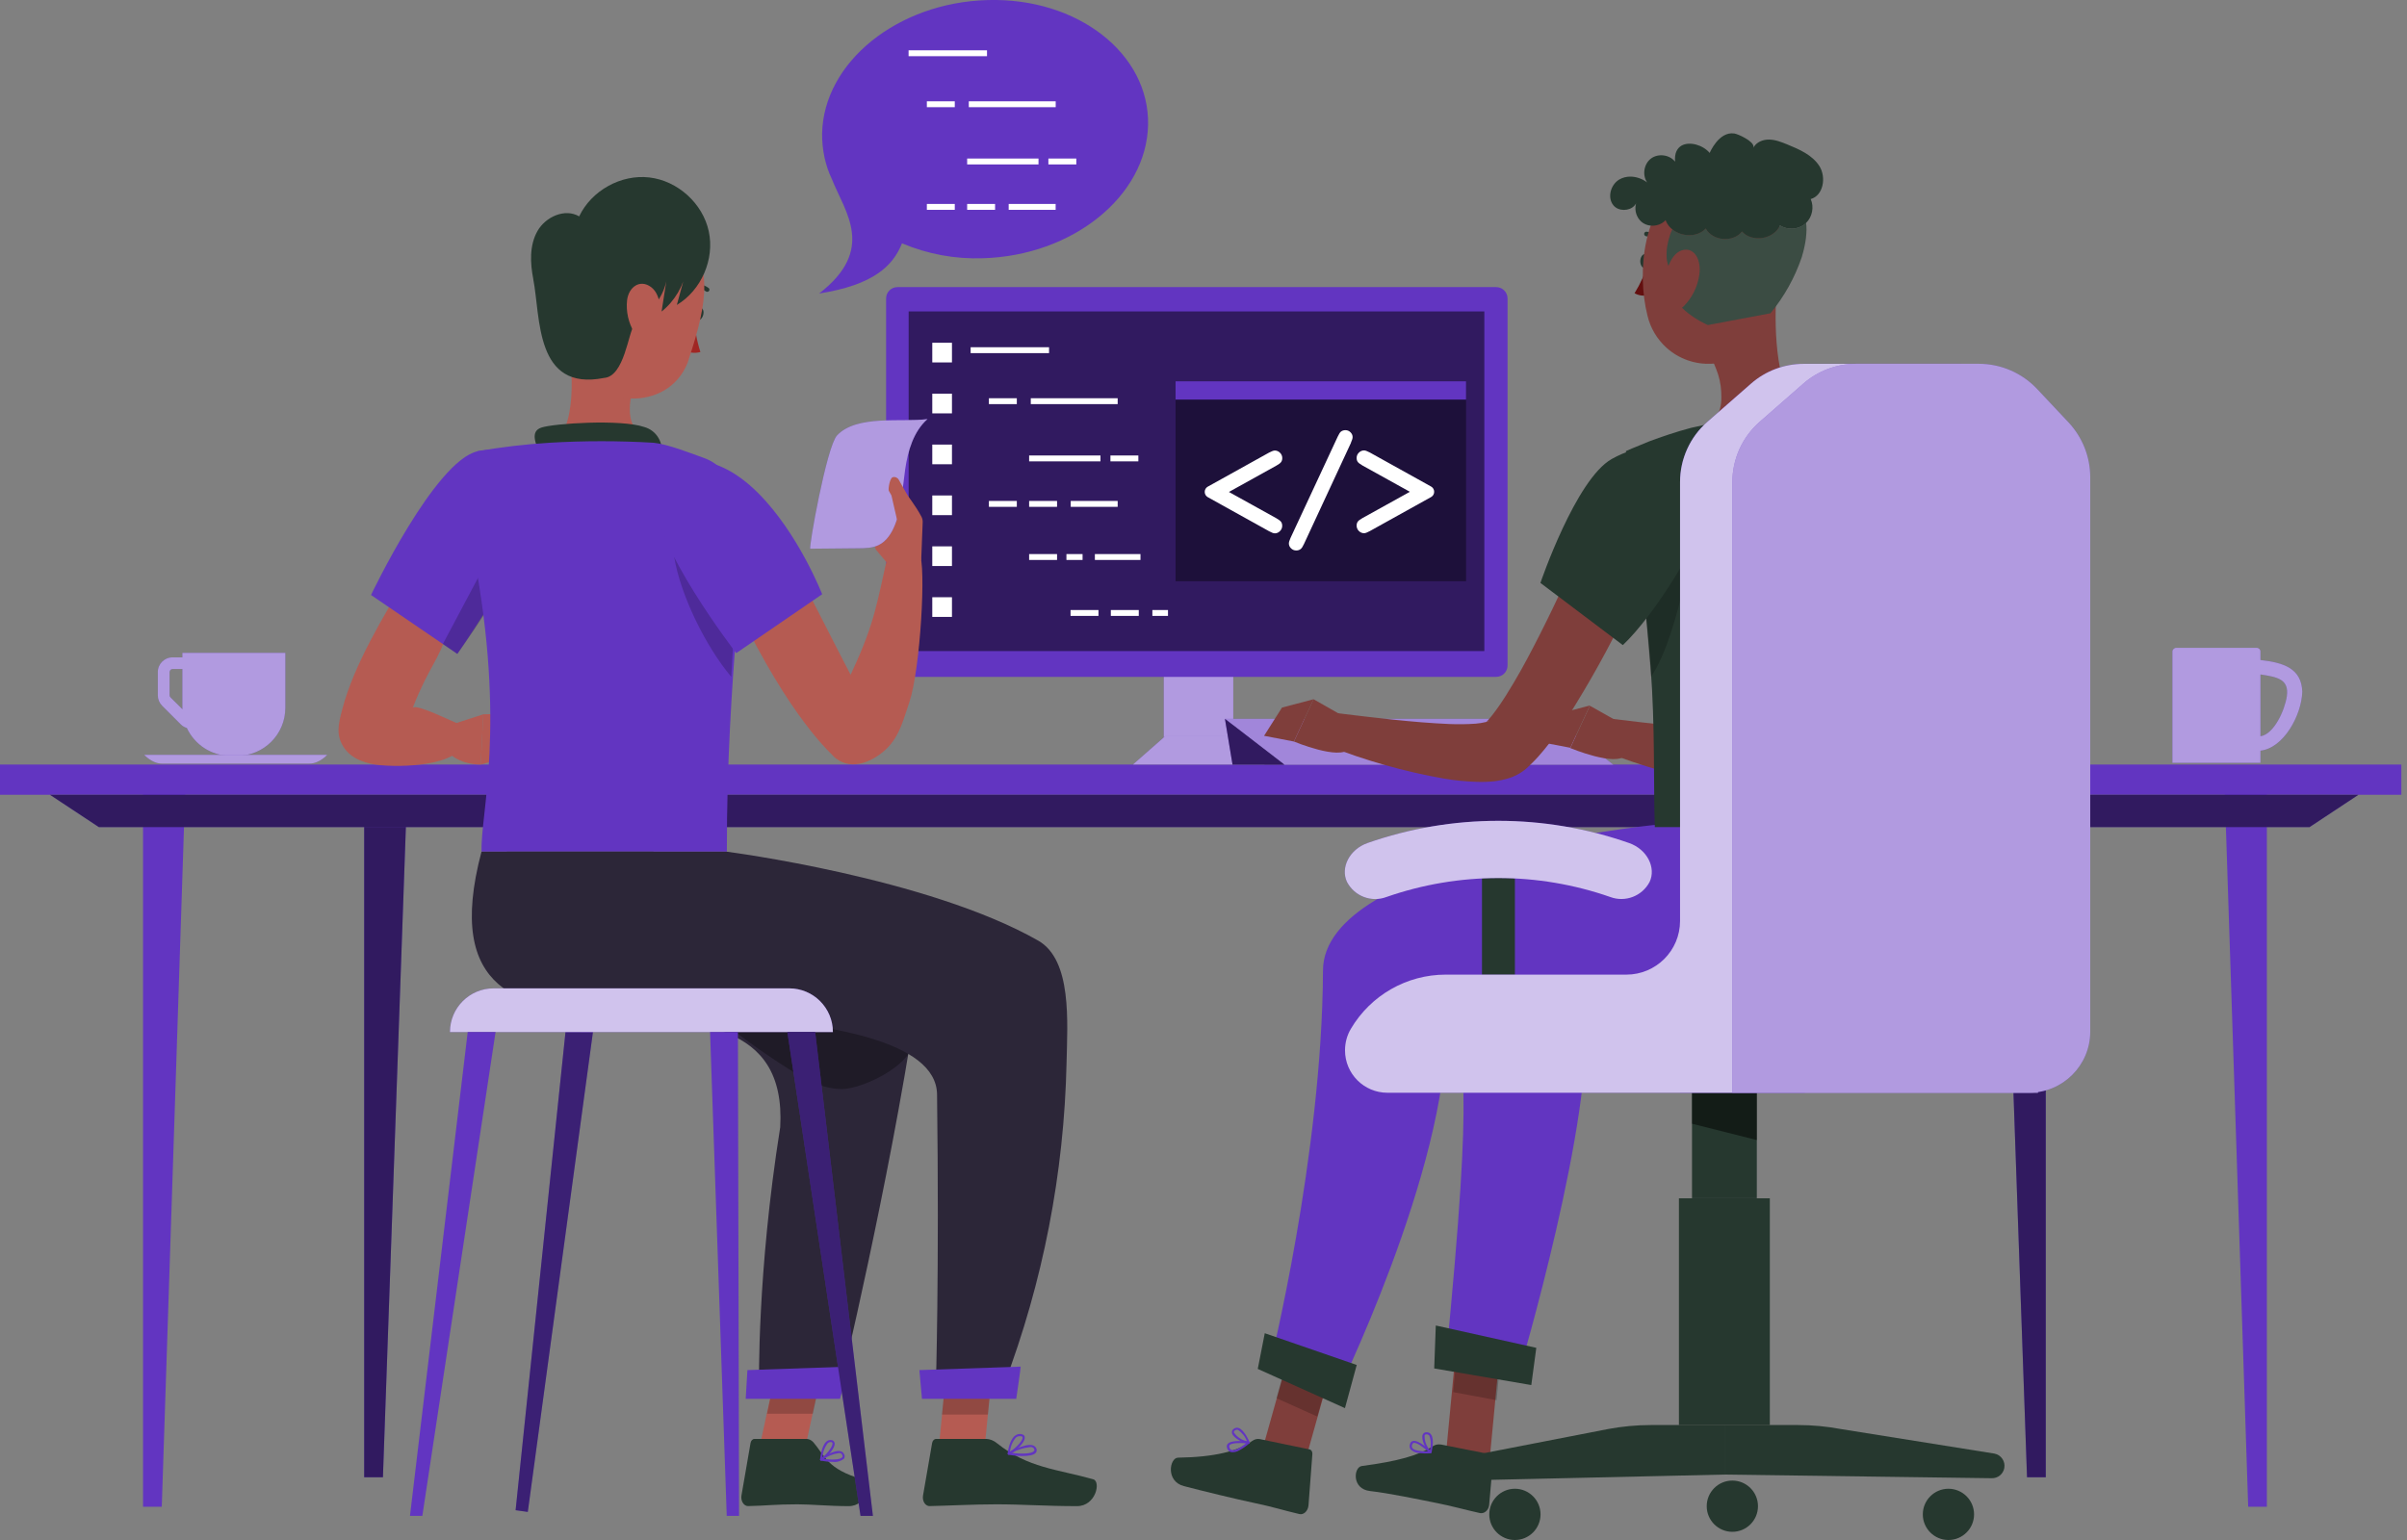 <?xml version="1.0" encoding="UTF-8"?> <svg xmlns="http://www.w3.org/2000/svg" width="300" height="192" viewBox="0 0 300 192" fill="none"><rect x="0" y="0" width="300" height="192" fill="#808080" stroke="none"/><g clip-path="url(#clip0_245_17542)"><path d="M299.297 95.321H0V99.088H299.297V95.321Z" fill="#6235C1"></path><path d="M17.828 98.023V187.852H20.163L23.1 98.023H17.828Z" fill="#6235C1"></path><path d="M45.392 100.96V184.18H47.727L50.663 100.96H45.392Z" fill="#6235C1"></path><path opacity="0.5" d="M45.392 100.96V184.18H47.727L50.663 100.96H45.392Z" fill="black"></path><path d="M282.533 98.023V187.852H280.206L277.261 98.023H282.533Z" fill="#6235C1"></path><path d="M254.977 100.96V184.18H252.642L249.705 100.96H254.977Z" fill="#6235C1"></path><path opacity="0.5" d="M254.977 100.96V184.18H252.642L249.705 100.96H254.977Z" fill="black"></path><path d="M287.856 103.118H12.32L6.226 99.087H293.95L287.856 103.118Z" fill="#6235C1"></path><path opacity="0.5" d="M287.856 103.118H12.32L6.226 99.087H293.95L287.856 103.118Z" fill="black"></path><path d="M19.671 83.778V86.686C19.671 87.178 19.862 87.633 20.207 87.986L22.535 90.313C22.748 90.526 23.005 90.673 23.291 90.761C24.238 92.802 26.309 94.227 28.71 94.227H29.584C32.888 94.227 35.561 91.547 35.561 88.25V81.399H22.733V81.957H21.507C20.494 81.957 19.671 82.78 19.671 83.793V83.778ZM21.14 83.778C21.14 83.58 21.301 83.411 21.507 83.411H22.733V88.235C22.733 88.301 22.741 88.368 22.741 88.434L21.243 86.943C21.177 86.877 21.133 86.781 21.133 86.686V83.778H21.14Z" fill="#6235C1"></path><path opacity="0.5" d="M19.671 83.778V86.686C19.671 87.178 19.862 87.633 20.207 87.986L22.535 90.313C22.748 90.526 23.005 90.673 23.291 90.761C24.238 92.802 26.309 94.227 28.71 94.227H29.584C32.888 94.227 35.561 91.547 35.561 88.25V81.399H22.733V81.957H21.507C20.494 81.957 19.671 82.78 19.671 83.793V83.778ZM21.14 83.778C21.14 83.58 21.301 83.411 21.507 83.411H22.733V88.235C22.733 88.301 22.741 88.368 22.741 88.434L21.243 86.943C21.177 86.877 21.133 86.781 21.133 86.686V83.778H21.14Z" fill="white"></path><path d="M38.607 95.196H20.148C18.951 95.196 17.975 94.109 17.975 94.109H40.781C40.781 94.109 39.804 95.196 38.607 95.196Z" fill="#6235C1"></path><path opacity="0.5" d="M38.607 95.196H20.148C18.951 95.196 17.975 94.109 17.975 94.109H40.781C40.781 94.109 39.804 95.196 38.607 95.196Z" fill="white"></path><path d="M286.947 86.245C286.851 83.33 284.634 82.618 281.733 82.288V81.223C281.733 80.966 281.52 80.768 281.263 80.768C281.263 80.768 281.263 80.768 281.256 80.768H271.256C270.999 80.76 270.778 80.959 270.764 81.223V95.108H281.733V93.588C284.634 93.265 286.858 89.16 286.947 86.245ZM281.733 91.796V84.087C283.863 84.402 285.331 84.689 285.023 86.818C284.773 88.522 283.437 91.547 281.733 91.796Z" fill="#6235C1"></path><g opacity="0.5"><path d="M286.947 86.245C286.851 83.33 284.634 82.618 281.733 82.288V81.223C281.733 80.966 281.52 80.768 281.263 80.768C281.263 80.768 281.263 80.768 281.256 80.768H271.256C270.999 80.76 270.778 80.959 270.764 81.223V95.108H281.733V93.588C284.634 93.265 286.858 89.16 286.947 86.245ZM281.733 91.796V84.087C283.863 84.402 285.331 84.689 285.023 86.818C284.773 88.522 283.437 91.547 281.733 91.796Z" fill="white"></path></g><path d="M153.709 77.413H145.052V94.998H153.709V77.413Z" fill="#6235C1"></path><path opacity="0.5" d="M153.709 77.413H145.052V94.998H153.709V77.413Z" fill="white"></path><path d="M157.615 95.314H141.212L145.214 91.796H153.613L157.615 95.314Z" fill="#6235C1"></path><path opacity="0.5" d="M157.615 95.314H141.212L145.214 91.796H153.613L157.615 95.314Z" fill="white"></path><path d="M193.674 89.623H152.673L160.082 95.335H201.075L193.674 89.623Z" fill="#6235C1"></path><path opacity="0.4" d="M193.674 89.623H152.673L160.082 95.335H201.075L193.674 89.623Z" fill="white"></path><path d="M153.62 95.335L152.673 89.623L160.082 95.335H153.62Z" fill="#6235C1"></path><path opacity="0.5" d="M153.62 95.335L152.673 89.623L160.082 95.335H153.62Z" fill="black"></path><path d="M186.479 35.795H111.856C111.074 35.795 110.439 36.429 110.439 37.212V82.971C110.439 83.753 111.074 84.388 111.856 84.388H186.479C187.261 84.388 187.896 83.753 187.896 82.971V37.212C187.896 36.429 187.261 35.795 186.479 35.795Z" fill="#6235C1"></path><path opacity="0.5" d="M185.003 38.828H113.252V81.172H185.003V38.828Z" fill="black"></path><path opacity="0.4" d="M182.726 47.536H146.52V72.464H182.726V47.536Z" fill="black"></path><path d="M182.726 47.536H146.52V49.819H182.726V47.536Z" fill="#6235C1"></path><path d="M153.151 61.325L159.069 64.607C159.363 64.776 159.561 64.923 159.664 65.055C159.759 65.187 159.81 65.349 159.81 65.554C159.81 65.811 159.715 66.031 159.531 66.215C159.348 66.399 159.135 66.494 158.893 66.494C158.731 66.494 158.489 66.406 158.173 66.23L150.537 61.986C150.023 61.699 150.023 60.958 150.537 60.671L158.173 56.427C158.496 56.258 158.731 56.17 158.885 56.17C159.135 56.17 159.355 56.266 159.539 56.449C159.722 56.633 159.818 56.853 159.818 57.11C159.818 57.316 159.766 57.477 159.671 57.609C159.576 57.742 159.377 57.889 159.076 58.057L153.158 61.34L153.151 61.325Z" fill="white"></path><path d="M168.38 55.209L162.52 67.83C162.373 68.146 162.241 68.352 162.116 68.447C161.962 68.572 161.771 68.631 161.558 68.631C161.309 68.631 161.096 68.543 160.912 68.366C160.729 68.19 160.641 67.984 160.641 67.757C160.641 67.595 160.714 67.36 160.854 67.052L166.728 54.438C166.874 54.122 167.007 53.916 167.117 53.821C167.278 53.696 167.462 53.63 167.682 53.63C167.932 53.63 168.145 53.718 168.321 53.894C168.497 54.07 168.585 54.269 168.585 54.496C168.585 54.658 168.512 54.893 168.372 55.201L168.38 55.209Z" fill="white"></path><path d="M175.744 61.325L169.826 58.043C169.532 57.874 169.334 57.727 169.231 57.595C169.136 57.463 169.084 57.301 169.084 57.096C169.084 56.839 169.18 56.618 169.363 56.435C169.547 56.251 169.767 56.156 170.017 56.156C170.171 56.156 170.406 56.244 170.729 56.413L178.365 60.657C178.879 60.943 178.879 61.685 178.365 61.971L170.729 66.215C170.406 66.391 170.171 66.479 170.017 66.479C169.767 66.479 169.547 66.384 169.356 66.193C169.18 66.017 169.084 65.782 169.084 65.532C169.084 65.334 169.136 65.165 169.231 65.033C169.327 64.901 169.525 64.754 169.826 64.585L175.744 61.303V61.325Z" fill="white"></path><path d="M118.649 42.733H116.196V45.186H118.649V42.733Z" fill="white"></path><path d="M118.649 49.084H116.196V51.537H118.649V49.084Z" fill="white"></path><path d="M118.649 55.429H116.196V57.881H118.649V55.429Z" fill="white"></path><path d="M118.649 61.773H116.196V64.225H118.649V61.773Z" fill="white"></path><path d="M118.649 68.117H116.196V70.569H118.649V68.117Z" fill="white"></path><path d="M118.649 74.46H116.196V76.913H118.649V74.46Z" fill="white"></path><path d="M130.75 43.291H120.977V44.026H130.75V43.291Z" fill="white"></path><path d="M126.733 49.65H123.253V50.384H126.733V49.65Z" fill="white"></path><path d="M141.881 56.787H138.4V57.521H141.881V56.787Z" fill="white"></path><path d="M126.733 62.456H123.253V63.19H126.733V62.456Z" fill="white"></path><path d="M131.748 62.456H128.267V63.19H131.748V62.456Z" fill="white"></path><path d="M137.159 56.787H128.267V57.521H137.159V56.787Z" fill="white"></path><path d="M139.303 62.456H133.451V63.19H139.303V62.456Z" fill="white"></path><path d="M136.91 76.054H133.43V76.788H136.91V76.054Z" fill="white"></path><path d="M141.932 76.054H138.451V76.788H141.932V76.054Z" fill="white"></path><path d="M145.574 76.054H143.628V76.788H145.574V76.054Z" fill="white"></path><path d="M139.303 49.65H128.473V50.384H139.303V49.65Z" fill="white"></path><path d="M131.748 69.079H128.267V69.813H131.748V69.079Z" fill="white"></path><path d="M134.928 69.079H132.916V69.813H134.928V69.079Z" fill="white"></path><path d="M142.145 69.079H136.462V69.813H142.145V69.079Z" fill="white"></path><path d="M143.091 15.566C142.915 24.451 133.678 31.896 122.466 32.197C119.03 32.315 115.623 31.683 112.422 30.339C111.298 33.13 108.912 35.523 102.091 36.595C109.213 31.096 105.314 26.448 103.691 22.351C102.869 20.64 102.443 18.665 102.465 16.638C102.649 7.754 111.878 0.308 123.09 0.007C134.31 -0.316 143.268 6.682 143.091 15.566Z" fill="#6235C1"></path><path d="M123.017 6.271H113.244V7.005H123.017V6.271Z" fill="white"></path><path d="M119 12.629H115.52V13.363H119V12.629Z" fill="white"></path><path d="M134.148 19.766H130.667V20.5H134.148V19.766Z" fill="white"></path><path d="M119 25.427H115.52V26.162H119V25.427Z" fill="white"></path><path d="M124.023 25.427H120.543V26.162H124.023V25.427Z" fill="white"></path><path d="M129.435 19.766H120.543V20.5H129.435V19.766Z" fill="white"></path><path d="M131.571 25.427H125.719V26.162H131.571V25.427Z" fill="white"></path><path d="M131.578 12.629H120.748V13.363H131.578V12.629Z" fill="white"></path><path d="M185.481 183.894L180.128 182.293L181.376 169.172L186.729 170.773L185.481 183.894Z" fill="#7F3E3B"></path><path opacity="0.2" d="M187.17 167.806L181.817 166.213L181.12 173.563L186.531 174.569L187.17 167.806Z" fill="black"></path><path d="M217.164 102.854C217.164 102.854 180.356 105.96 181.259 121.945C182.001 135.029 183.939 131.475 180.128 170.383L189.387 170.897C189.387 170.897 198.808 139.075 197.537 126.431C207.912 126.431 231.665 127.341 235.116 117.98C236.827 113.229 237.664 108.199 237.576 103.148L217.164 102.861V102.854Z" fill="#6235C1"></path><path d="M190.855 172.682L178.755 170.611L178.953 165.258L191.479 168.041L190.855 172.682Z" fill="#26382F"></path><path d="M179.576 180.09L185.758 181.316C185.979 181.345 186.133 181.58 186.111 181.837L185.597 187.682C185.501 188.314 185.002 188.739 184.466 188.644C182.322 188.174 181.309 187.829 178.592 187.293C176.918 186.962 173.093 186.155 170.765 185.898C168.437 185.641 168.716 182.917 169.722 182.777C174.245 182.182 176.815 181.448 178.57 180.317C178.878 180.112 179.231 180.038 179.576 180.097V180.09Z" fill="#26382F"></path><path d="M176.801 181.147C177.285 181.214 177.777 181.228 178.269 181.192C178.321 181.192 178.365 181.155 178.379 181.111C178.401 181.067 178.401 181.015 178.379 180.971C178.225 180.817 176.837 179.503 176.125 179.65C175.956 179.679 175.817 179.796 175.765 179.958C175.648 180.193 175.663 180.472 175.809 180.692C176.074 180.957 176.426 181.125 176.801 181.147ZM177.983 180.949C176.962 180.949 176.243 180.832 176.03 180.531C175.942 180.384 175.942 180.208 176.03 180.061C176.052 179.98 176.118 179.921 176.199 179.899C176.573 179.818 177.41 180.435 177.983 180.949Z" fill="#6235C1"></path><path d="M178.277 181.191H178.335C178.379 181.177 178.409 181.14 178.423 181.096C178.423 181.03 178.827 179.466 178.357 178.842C178.24 178.673 178.049 178.57 177.843 178.57C177.616 178.541 177.395 178.666 177.315 178.879C177.087 179.459 177.719 180.744 178.211 181.162C178.225 181.177 178.255 181.191 178.277 181.191ZM177.895 178.835C177.998 178.849 178.093 178.908 178.152 178.996C178.365 179.576 178.387 180.208 178.218 180.802C177.77 180.296 177.535 179.642 177.557 178.974C177.557 178.901 177.638 178.82 177.829 178.827H177.895V178.835Z" fill="#6235C1"></path><path d="M161.616 185.935L156.521 183.644L160.045 171.074L165.141 173.365L161.616 185.935Z" fill="#7F3E3B"></path><path opacity="0.2" d="M166 170.126L160.904 167.835L159.091 174.319L164.186 176.61L166 170.126Z" fill="black"></path><path d="M206.208 102.854C205.966 102.854 164.943 107.076 164.892 120.99C164.804 144.002 158.232 170.383 158.232 170.383L166.338 174.4C166.338 174.4 180.458 145.801 180.245 127.863C191.53 124.625 220.724 130.065 224.175 120.711C227.002 113.06 225.475 102.854 225.475 102.854H206.208Z" fill="#6235C1"></path><path d="M167.63 175.56L156.763 170.67L157.637 166.22L169.098 170.178L167.63 175.56Z" fill="#26382F"></path><path d="M157.028 179.422L163.225 180.707C163.438 180.744 163.592 181.001 163.57 181.28L163.085 187.705C163.004 188.402 162.498 188.88 161.962 188.769C159.818 188.27 158.804 187.896 156.088 187.33C154.414 186.985 149.854 185.884 147.556 185.282C145.257 184.68 145.771 181.757 146.821 181.735C151.366 181.669 154.311 180.928 156.058 179.657C156.352 179.444 156.69 179.356 157.028 179.422Z" fill="#26382F"></path><path d="M154.479 180.81C154.913 180.575 155.316 180.296 155.691 179.973C155.735 179.936 155.75 179.885 155.735 179.834C155.72 179.79 155.676 179.753 155.625 179.746C155.412 179.709 153.517 179.467 153.026 180.01C152.915 180.135 152.879 180.311 152.923 180.472C152.967 180.729 153.143 180.95 153.393 181.038C153.774 181.097 154.164 181.016 154.479 180.803V180.81ZM155.309 179.951C154.509 180.575 153.841 180.884 153.495 180.774C153.341 180.707 153.231 180.561 153.216 180.384C153.187 180.304 153.209 180.223 153.26 180.157C153.525 179.892 154.553 179.87 155.309 179.944V179.951Z" fill="#6235C1"></path><path d="M155.691 179.973L155.742 179.936C155.742 179.936 155.772 179.856 155.757 179.819C155.72 179.767 155.111 178.262 154.369 178.035C154.178 177.969 153.965 178.005 153.797 178.123C153.598 178.233 153.496 178.468 153.554 178.688C153.708 179.29 154.979 179.951 155.632 179.995C155.654 179.995 155.676 179.995 155.691 179.98V179.973ZM153.987 178.299C154.083 178.248 154.193 178.233 154.289 178.27C154.81 178.615 155.199 179.107 155.419 179.687C154.758 179.547 154.178 179.158 153.797 178.607C153.753 178.549 153.775 178.438 153.929 178.328L153.98 178.299H153.987Z" fill="#6235C1"></path><path d="M220.145 58.461C221.224 60.782 222.113 63.014 223.001 65.334C223.89 67.654 224.675 69.975 225.402 72.353C226.129 74.733 226.761 77.17 227.267 79.696C227.818 82.317 228.097 84.997 228.09 87.677C228.082 89.249 227.847 90.82 227.392 92.325C227.106 93.25 226.694 94.132 226.166 94.939C225.857 95.402 225.505 95.828 225.116 96.217L224.8 96.525C224.624 96.672 224.433 96.834 224.249 96.958C223.941 97.171 223.611 97.355 223.265 97.502C222.759 97.729 222.223 97.898 221.679 98.008C221.254 98.096 220.82 98.162 220.38 98.199C219.631 98.243 218.889 98.243 218.14 98.199C216.819 98.133 215.497 97.986 214.19 97.759C209.315 96.87 204.542 95.504 199.938 93.676L201.003 89.63C205.665 90.189 210.423 90.783 214.91 90.989C216.026 90.989 217.112 91.04 218.126 90.989C218.574 90.967 219.029 90.908 219.469 90.82C219.837 90.754 220.152 90.622 220.042 90.629C219.969 90.651 219.903 90.688 219.837 90.732C219.763 90.776 219.697 90.827 219.631 90.886C219.631 90.886 219.668 90.827 219.697 90.761C219.792 90.548 219.866 90.335 219.917 90.108C220.079 89.3 220.145 88.478 220.116 87.655C220.005 85.555 219.697 83.463 219.183 81.421C218.684 79.219 218.038 77.075 217.333 74.894C216.628 72.713 215.864 70.533 215.027 68.359C214.19 66.186 213.309 64.005 212.443 61.956L220.145 58.461Z" fill="#7F3E3B"></path><path d="M203.029 90.732L198.161 87.993L195.716 93.265C195.716 93.265 201.406 95.637 202.603 94.154L203.029 90.732Z" fill="#7F3E3B"></path><path d="M194.218 88.992L191.993 92.516L195.716 93.228L198.161 87.957L194.218 88.992Z" fill="#7F3E3B"></path><path d="M208.792 62.646C207.86 64.989 206.883 67.228 205.855 69.497C204.828 71.766 203.8 73.998 202.713 76.23C200.525 80.775 198.072 85.188 195.37 89.447C194.636 90.533 193.902 91.613 193.079 92.692C192.668 93.235 192.213 93.771 191.728 94.322C191.464 94.601 191.251 94.858 190.943 95.144L190.502 95.57L190.253 95.805C189.555 96.4 188.733 96.84 187.844 97.083C187.374 97.215 186.904 97.318 186.42 97.384C185.634 97.479 184.848 97.509 184.055 97.479C182.69 97.435 181.331 97.303 179.988 97.075C175.009 96.194 170.134 94.814 165.435 92.949L166.507 88.896C171.257 89.469 176.111 90.078 180.678 90.269C181.757 90.313 182.837 90.298 183.909 90.225C184.342 90.188 184.775 90.122 185.194 90.019C185.333 89.99 185.465 89.939 185.59 89.872C185.634 89.872 185.59 89.821 185.392 89.946C185.318 89.983 185.252 90.034 185.194 90.093C185.194 90.093 185.245 90.027 185.267 90.004L185.473 89.777C185.605 89.645 185.766 89.424 185.921 89.248C186.222 88.866 186.53 88.455 186.838 88.007C187.448 87.134 188.042 86.164 188.63 85.18C189.805 83.213 190.899 81.12 191.971 79.005C193.043 76.891 194.071 74.732 195.084 72.559C197.103 68.227 199.078 63.784 200.958 59.416L208.792 62.646Z" fill="#7F3E3B"></path><path d="M168.592 89.953L163.717 87.178L161.271 92.45C161.271 92.45 166.962 94.829 168.166 93.346L168.592 89.953Z" fill="#7F3E3B"></path><path d="M159.781 88.22L157.549 91.737L161.271 92.45L163.717 87.178L159.781 88.22Z" fill="#7F3E3B"></path><path d="M221.399 36.595L218.286 40.2L213.536 45.112C213.631 45.354 213.763 45.67 213.895 46.001C214.262 46.904 214.475 47.865 214.527 48.842C214.63 50.81 214.439 52.477 211.333 53.813C211.333 53.813 208.073 58.072 215.826 56.889C223.58 55.707 224.748 51.684 224.748 51.684C221.311 49.239 221.12 41.11 221.392 36.587L221.399 36.595Z" fill="#7F3E3B"></path><path d="M205.591 32.527C205.591 33.012 205.349 33.423 205.026 33.437C204.703 33.452 204.446 33.07 204.438 32.586C204.438 32.101 204.688 31.69 205.004 31.675C205.32 31.66 205.584 32.042 205.591 32.527Z" fill="#26382F"></path><path d="M207.213 30.721C207.118 30.721 207.03 30.669 206.979 30.588C206.597 29.957 205.936 29.539 205.202 29.458C205.047 29.45 204.923 29.318 204.923 29.164C204.923 29.003 205.055 28.878 205.216 28.885C206.141 28.966 206.979 29.487 207.463 30.28C207.544 30.412 207.507 30.588 207.375 30.677C207.324 30.706 207.272 30.721 207.213 30.721Z" fill="#26382F"></path><path d="M205.415 32.799C205.018 34.12 204.453 35.383 203.726 36.558C204.336 36.903 205.07 36.955 205.723 36.705L205.415 32.799Z" fill="#630F0F"></path><path d="M221.84 30.082C221.554 36.074 221.686 39.627 218.712 42.799C215.819 45.993 210.878 46.228 207.684 43.335C206.516 42.271 205.694 40.883 205.334 39.341C203.983 34.032 204.688 25.126 210.474 22.453C214.38 20.522 219.109 22.116 221.04 26.022C221.664 27.277 221.943 28.68 221.84 30.082Z" fill="#7F3E3B"></path><path d="M224.557 32.08C223.69 34.62 222.376 36.984 220.665 39.055L212.868 40.523C212.868 40.523 206.707 37.946 208.352 33.702C207.309 32.821 207.698 30.097 208.433 28.599C209.607 29.539 211.539 29.62 212.596 28.489C213.448 30.053 216.003 30.273 217.112 28.863C218.382 30.273 221.091 29.84 221.855 28.1C222.795 28.717 224.146 28.629 224.997 27.894C225.034 27.858 225.071 27.828 225.108 27.791C225.232 28.863 225.108 30.266 224.557 32.08Z" fill="#26382F"></path><path opacity="0.1" d="M224.557 32.08C223.69 34.62 222.376 36.984 220.665 39.055L212.868 40.523C212.868 40.523 206.707 37.946 208.352 33.702C207.309 32.821 207.698 30.097 208.433 28.599C209.607 29.539 211.539 29.62 212.596 28.489C213.448 30.053 216.003 30.273 217.112 28.863C218.382 30.273 221.091 29.84 221.855 28.1C222.795 28.717 224.146 28.629 224.997 27.894C225.034 27.858 225.071 27.828 225.108 27.791C225.232 28.863 225.108 30.266 224.557 32.08Z" fill="white"></path><path d="M225.68 24.818C226.121 25.802 225.879 27.042 225.108 27.791C225.071 27.828 225.034 27.857 224.997 27.894C224.146 28.628 222.795 28.716 221.855 28.1C221.091 29.84 218.382 30.273 217.112 28.863C216.003 30.273 213.448 30.053 212.596 28.489C211.539 29.62 209.607 29.539 208.433 28.599C208.124 28.357 207.867 28.048 207.698 27.689C207.654 27.608 207.625 27.527 207.596 27.446C207.53 27.52 207.463 27.586 207.39 27.645C206.678 28.232 205.554 28.32 204.776 27.799C204.137 27.373 203.785 26.58 203.836 25.823C203.844 25.662 203.873 25.508 203.917 25.354C203.858 25.464 203.785 25.567 203.697 25.655C203.058 26.337 201.707 26.367 201.083 25.589C200.304 24.627 200.745 23.026 201.81 22.387C202.236 22.138 202.705 22.02 203.19 22.02C203.939 22.02 204.703 22.292 205.297 22.747C204.659 21.829 204.886 20.427 205.782 19.759C206.678 19.098 208.088 19.281 208.778 20.155C208.682 19.113 209.027 18.488 209.563 18.165C210.577 17.578 212.265 18.084 213.088 19.068C213.088 19.068 214.219 16.337 216.172 16.645C216.598 16.704 218.602 17.593 218.551 18.312C218.551 18.363 218.536 18.408 218.514 18.452C218.543 18.393 218.573 18.341 218.609 18.29C218.991 17.688 219.762 17.387 220.489 17.402C221.275 17.409 222.024 17.71 222.751 18.004C224.271 18.628 225.886 19.325 226.767 20.713C227.641 22.108 227.259 24.377 225.68 24.818Z" fill="#26382F"></path><path d="M211.796 34.26C211.583 35.743 210.907 37.117 209.857 38.181C208.528 39.451 207.397 38.181 207.383 36.25C207.383 34.503 208.036 31.734 209.586 31.22C211.135 30.706 212.082 32.358 211.796 34.26Z" fill="#7F3E3B"></path><path d="M235.277 53.776C234.726 52.308 232.156 50.839 230.578 50.839H229.535C227.714 50.839 225.445 50.986 223.242 51.243C219.042 51.706 214.879 52.411 210.76 53.343C208.866 53.843 207.037 54.474 205.583 55.017C203.733 55.752 202.646 56.243 202.646 56.243C202.646 56.243 204.673 69.739 205.723 83.154C206.303 90.614 206.068 98.022 206.252 103.118H237.575C238.654 96.995 238.485 91.656 238.574 80.599C238.625 73.961 237.546 59.819 235.277 53.776Z" fill="#26382F"></path><path opacity="0.2" d="M205.048 75.657C205.283 78.469 205.525 81.421 205.782 84.373C209.454 79.013 211.487 64.35 211.487 64.35L205.048 75.657Z" fill="black"></path><path d="M200.878 57.227C196.391 59.753 191.993 72.676 191.993 72.676L202.265 80.43C206.186 76.722 211.921 67.522 212.545 63.843C213.551 58.197 208.066 53.204 200.878 57.227Z" fill="#26382F"></path><path d="M192.007 188.805C192.007 190.568 190.575 191.999 188.813 191.999C187.051 191.999 185.619 190.568 185.619 188.805C185.619 187.043 187.051 185.611 188.813 185.611C190.575 185.611 192.007 187.043 192.007 188.805Z" fill="#26382F"></path><path d="M239.652 188.805C239.652 190.568 241.084 191.999 242.846 191.999C244.609 191.999 246.04 190.568 246.04 188.805C246.04 187.043 244.609 185.611 242.846 185.611C241.084 185.611 239.652 187.043 239.652 188.805Z" fill="#26382F"></path><path d="M212.72 187.785C212.72 189.547 214.152 190.979 215.914 190.979C217.677 190.979 219.108 189.547 219.108 187.785C219.108 186.023 217.677 184.591 215.914 184.591C214.152 184.591 212.72 186.023 212.72 187.785Z" fill="#26382F"></path><path d="M214.923 183.842V177.667H205.774C203.975 177.667 202.184 177.836 200.422 178.166L183.387 181.478C182.55 181.639 181.999 182.454 182.161 183.291C182.308 184.04 182.968 184.569 183.732 184.547L214.923 183.842Z" fill="#26382F"></path><path d="M214.923 183.842V177.667H224.079C225.878 177.667 227.67 177.836 229.432 178.166L248.581 181.228C249.418 181.39 249.969 182.205 249.807 183.042C249.661 183.791 249 184.319 248.236 184.297L214.923 183.842Z" fill="#26382F"></path><path d="M220.585 149.398H209.256V177.674H220.585V149.398Z" fill="#26382F"></path><path d="M218.963 136.24H210.886V149.391H218.963V136.24Z" fill="#26382F"></path><path opacity="0.5" d="M210.886 140.102L218.963 142.136V136.24H210.886V140.102Z" fill="black"></path><path d="M188.813 106.488H184.709V124H188.813V106.488Z" fill="#26382F"></path><path d="M209.395 136.24V60.106C209.395 57.22 210.636 54.481 212.809 52.58L218.235 47.829C220.056 46.236 222.399 45.355 224.822 45.355H244.426L254.008 55.546V136.233H209.402L209.395 136.24Z" fill="#6235C1"></path><path d="M180.208 121.511H224.924V136.24H172.924C170.002 136.24 167.637 133.876 167.63 130.961C167.63 130.014 167.887 129.081 168.372 128.259C170.846 124.074 175.347 121.511 180.208 121.511Z" fill="#6235C1"></path><path opacity="0.7" d="M254.001 55.553V136.24H172.924C170.009 136.24 167.638 133.876 167.638 130.954C167.638 130.007 167.887 129.074 168.372 128.259C170.846 124.081 175.333 121.511 180.186 121.511H202.706C206.399 121.511 209.395 118.516 209.395 114.822V60.106C209.395 57.227 210.636 54.481 212.809 52.587L218.235 47.836C220.056 46.236 222.398 45.362 224.821 45.362H244.419L254.001 55.553Z" fill="white"></path><path d="M215.915 136.24V60.106C215.915 57.22 217.156 54.481 219.329 52.58L224.755 47.829C226.576 46.236 228.919 45.355 231.342 45.355H246.622C249.382 45.355 252.018 46.493 253.905 48.504L257.812 52.66C259.552 54.518 260.521 56.963 260.521 59.511V128.612C260.521 132.819 257.107 136.233 252.899 136.233H215.915V136.24Z" fill="#6235C1"></path><path opacity="0.5" d="M215.915 136.24V60.106C215.915 57.22 217.156 54.481 219.329 52.58L224.755 47.829C226.576 46.236 228.919 45.355 231.342 45.355H246.622C249.382 45.355 252.018 46.493 253.905 48.504L257.812 52.66C259.552 54.518 260.521 56.963 260.521 59.511V128.612C260.521 132.819 257.107 136.233 252.899 136.233H215.915V136.24Z" fill="white"></path><path d="M200.701 111.834C191.67 108.684 181.831 108.684 172.799 111.834C170.927 112.539 168.82 111.739 167.887 109.962C167.05 108.192 168.174 105.901 170.45 105.101C181.001 101.415 192.485 101.415 203.036 105.101C205.312 105.894 206.436 108.192 205.599 109.962C204.666 111.724 202.573 112.532 200.701 111.834Z" fill="#6235C1"></path><path opacity="0.7" d="M200.701 111.834C191.67 108.684 181.831 108.684 172.799 111.834C170.927 112.539 168.82 111.739 167.887 109.962C167.05 108.192 168.174 105.901 170.45 105.101C181.001 101.415 192.485 101.415 203.036 105.101C205.312 105.894 206.436 108.192 205.599 109.962C204.666 111.724 202.573 112.532 200.701 111.834Z" fill="white"></path><path d="M86.591 38.989C86.437 39.422 86.547 39.856 86.834 39.951C87.12 40.047 87.472 39.782 87.619 39.349C87.766 38.916 87.663 38.475 87.384 38.38C87.105 38.284 86.746 38.549 86.591 38.989Z" fill="#26382F"></path><path d="M86.51 39.437C86.569 40.95 86.833 42.447 87.296 43.887C86.547 44.099 85.739 43.975 85.093 43.549L86.51 39.437Z" fill="#A02724"></path><path d="M85.886 36.037C85.938 36.059 86.004 36.059 86.055 36.037C86.709 35.817 87.428 35.927 87.986 36.331C88.111 36.419 88.28 36.39 88.368 36.272C88.449 36.162 88.434 36.015 88.339 35.92C87.641 35.398 86.731 35.252 85.901 35.516C85.761 35.567 85.681 35.721 85.732 35.861C85.761 35.942 85.82 36.001 85.901 36.03H85.886V36.037Z" fill="#26382F"></path><path d="M70.489 40.59C71.311 44.768 72.126 52.426 69.204 55.216C69.204 55.216 70.35 59.453 78.118 59.453C86.657 59.453 82.2 55.216 82.2 55.216C77.538 54.1 78.287 50.642 79.102 47.396L70.489 40.59Z" fill="#B55B52"></path><path d="M72.391 33.012C70.864 38.475 69.689 41.596 71.436 45.274C74.058 50.818 83.221 51.538 85.717 45.194C87.619 39.349 89.499 33.174 85.005 29.231C81.811 26.389 76.921 26.683 74.079 29.877C73.279 30.78 72.699 31.852 72.391 33.012Z" fill="#B55B52"></path><path d="M66.473 34.826C66.076 32.814 65.974 30.611 66.979 28.82C67.985 27.028 70.416 25.934 72.185 26.977C73.713 23.761 77.398 21.712 80.93 22.123C84.469 22.534 87.59 25.361 88.339 28.842C89.088 32.322 87.414 36.191 84.359 38.02C84.77 36.522 85.174 35.017 85.585 33.519C85.233 35.597 84.102 37.528 82.457 38.842C82.692 37.344 82.927 35.839 83.162 34.341C82.949 36.463 81.672 38.446 79.829 39.518C80.115 38.468 80.402 37.418 80.688 36.36C80.563 36.823 79.418 40.127 79.028 40.582C78.309 41.419 77.824 46.941 75.291 47.117C66.642 48.85 67.391 39.518 66.465 34.818L66.473 34.826Z" fill="#26382F"></path><path d="M78.155 37.439C78.008 38.842 78.324 40.252 79.051 41.456C80.027 43.027 81.459 42.425 81.988 40.817C82.457 39.349 82.509 36.815 81.151 35.795C79.792 34.774 78.36 35.751 78.155 37.439Z" fill="#B55B52"></path><path d="M57.456 90.365C56.523 90.056 52.155 87.809 51.457 88.213C53.476 83.066 54.732 82.281 55.65 79.006C56.164 77.177 55.811 75.753 54.673 74.226C53.381 72.5 52.933 71.619 50.782 71.832C47.83 76.766 44.114 82.861 42.661 88.419C42.169 90.291 41.816 91.716 42.932 93.294C43.916 94.689 45.73 95.255 47.433 95.402C51.523 95.769 57.595 95.02 57.522 92.589C57.471 91.055 57.463 90.357 57.463 90.357L57.456 90.365Z" fill="#B55B52"></path><path d="M56.766 90.181L60.231 89.058L59.923 95.321C59.923 95.321 57.148 95.424 55.664 93.559L56.758 90.181H56.766Z" fill="#B55B52"></path><path d="M64.564 88.962L64.072 94.124L59.923 95.321L60.232 89.058L64.564 88.962Z" fill="#B55B52"></path><path d="M104.301 94.631C104.301 94.631 99.47 90.842 93.119 78.316C92.179 76.568 91.276 74.799 90.417 73.022C89.55 71.223 88.721 69.468 87.935 67.581L95.439 64.35C96.988 67.713 99.389 71.186 101.093 74.527C102.796 77.868 106.82 85.783 107.319 86.517C107.569 86.899 107.84 87.215 108.097 87.567L108.487 88.081L103.648 93.676L104.301 94.631Z" fill="#B55B52"></path><path d="M110.652 70.29L109.147 68.499L108.45 65.819L112.98 61.611C112.98 61.611 114.074 62.962 114.845 64.416C114.963 64.636 115.014 64.886 114.999 65.143L114.816 69.857L110.645 70.297L110.652 70.29Z" fill="#B55B52"></path><path d="M108.523 62.911L111.908 59.827L112.988 61.626L108.457 65.811L108.523 62.911Z" fill="#B55B52"></path><path d="M110.718 68.976C110.836 68.469 110.938 69.461 111.276 69.064C112.275 67.867 113.736 67.735 114.595 69.035C115.461 70.334 114.72 83.441 113.339 87.545C112.422 90.269 111.93 92.45 109.58 94.109C108.611 94.792 107.465 95.314 106.276 95.292C105.086 95.27 103.86 94.624 103.412 93.522C102.715 91.811 105.307 85.644 106.232 83.654C109.14 77.42 109.33 74.894 110.718 68.976Z" fill="#B55B52"></path><path d="M101.004 68.41C103.001 68.388 105.006 68.374 107.003 68.352C107.855 68.344 108.743 68.33 109.514 67.955C110.52 67.463 111.159 66.435 111.563 65.393C112.415 63.219 112.481 60.826 112.818 58.52C113.156 56.207 113.854 53.799 115.601 52.249C112.415 52.675 106.775 51.677 104.33 54.283C103.031 55.671 100.755 68.418 100.997 68.418L101.004 68.41Z" fill="#6235C1"></path><path opacity="0.5" d="M101.004 68.41C103.001 68.388 105.006 68.374 107.003 68.352C107.855 68.344 108.743 68.33 109.514 67.955C110.52 67.463 111.159 66.435 111.563 65.393C112.415 63.219 112.481 60.826 112.818 58.52C113.156 56.207 113.854 53.799 115.601 52.249C112.415 52.675 106.775 51.677 104.33 54.283C103.031 55.671 100.755 68.418 100.997 68.418L101.004 68.41Z" fill="white"></path><path d="M111.269 59.497C110.924 59.585 110.696 60.818 110.769 61.171L111.107 61.773L111.79 64.747L114.081 63.476L112.018 59.812C111.871 59.548 111.562 59.416 111.269 59.497Z" fill="#B55B52"></path><path d="M59.526 56.259C54.166 57.485 46.244 74.182 46.244 74.182L57.001 81.524C59.673 77.684 63.315 71.891 65.371 67.684C68.55 61.031 65.011 55.003 59.534 56.259H59.526Z" fill="#6235C1"></path><path d="M67.353 56.67C66.737 55.326 66.068 53.791 67.456 53.314C68.991 52.785 77.391 52.242 80.284 53.233C81.869 53.666 82.809 55.304 82.376 56.89C82.376 56.912 82.369 56.927 82.361 56.949L67.353 56.67Z" fill="#26382F"></path><path opacity="0.2" d="M62.838 65.907L55.194 80.298L57.001 81.532C57.001 81.532 60.466 76.708 62.845 72.537V65.907H62.838Z" fill="black"></path><path d="M92.113 63.608C93.273 69.468 90.564 83.411 90.593 106.173H60.026C59.828 101.569 63.169 90.673 59.013 68.968C58.881 68.263 58.815 56.376 59.52 56.258C62.479 55.737 65.467 55.385 68.47 55.201C72.795 54.944 77.134 54.944 81.466 55.201C83.236 55.377 86.019 56.479 87.774 57.11C90.52 58.094 91.548 60.745 92.113 63.608Z" fill="#6235C1"></path><path opacity="0.2" d="M84.029 69.446C84.829 74.27 87.986 80.643 91.144 84.388C91.268 81.649 91.54 78.793 91.533 76.597L84.029 69.453V69.446Z" fill="black"></path><path d="M81.848 62.199C81.114 67.61 91.76 81.429 91.76 81.429L102.473 74.086C102.473 74.086 99.499 66.472 94.499 61.479C88.802 55.752 82.685 56.31 81.848 62.199Z" fill="#6235C1"></path><path d="M116.865 181.97H122.577L123.877 168.731H118.164L116.865 181.97Z" fill="#B55B52"></path><path opacity="0.2" d="M123.788 169.539L123.128 176.36H117.408L118.076 169.539H123.788Z" fill="black"></path><path d="M94.33 181.97H100.043L102.914 168.731H97.201L94.33 181.97Z" fill="#B55B52"></path><g opacity="0.2"><path d="M97.076 169.437H102.789L101.306 176.258H95.593L97.076 169.437Z" fill="black"></path></g><path d="M122.9 179.4H116.667C116.432 179.4 116.226 179.613 116.175 179.914L115.044 186.449C114.941 187.029 115.213 187.602 115.661 187.742C115.727 187.764 115.8 187.771 115.866 187.771C118.113 187.727 121.366 187.551 124.193 187.551C127.504 187.551 130.36 187.778 134.237 187.778C136.587 187.778 137.24 184.709 136.257 184.43C131.785 183.167 128.136 183.035 124.273 179.944C123.862 179.599 123.385 179.408 122.9 179.393V179.4Z" fill="#26382F"></path><path d="M127.438 181.529C128.172 181.529 128.906 181.427 129.119 181.096C129.244 180.92 129.244 180.678 129.119 180.501C129.024 180.347 128.869 180.237 128.693 180.186C127.739 179.929 125.756 181.067 125.661 181.118C125.609 181.14 125.58 181.199 125.595 181.258C125.602 181.309 125.646 181.353 125.697 181.368C126.27 181.471 126.858 181.529 127.438 181.529ZM128.348 180.421C128.436 180.406 128.517 180.406 128.605 180.421C128.715 180.443 128.811 180.509 128.869 180.612C128.965 180.78 128.935 180.861 128.869 180.905C128.605 181.28 127.159 181.287 126.094 181.133C126.791 180.751 127.555 180.509 128.348 180.421Z" fill="#6235C1"></path><path d="M125.712 181.368H125.771C126.461 181.06 127.827 179.826 127.717 179.165C127.717 179.011 127.585 178.827 127.218 178.783C126.953 178.761 126.689 178.842 126.483 179.018C125.749 179.613 125.602 181.155 125.595 181.221C125.595 181.272 125.61 181.317 125.646 181.346C125.668 181.361 125.69 181.368 125.712 181.368ZM127.108 179.055H127.188C127.431 179.055 127.445 179.18 127.453 179.209C127.519 179.598 126.586 180.568 125.881 180.986C125.94 180.34 126.197 179.723 126.616 179.231C126.755 179.114 126.924 179.055 127.108 179.055Z" fill="#6235C1"></path><path d="M100.446 179.4H94.029C93.794 179.4 93.596 179.613 93.544 179.914L92.414 186.449C92.318 187.037 92.605 187.617 93.06 187.749C93.118 187.764 93.185 187.771 93.251 187.771C95.49 187.727 96.584 187.551 99.404 187.551C101.144 187.551 103.369 187.778 105.77 187.778C108.171 187.778 108.479 184.709 107.495 184.43C103.09 183.182 102.789 181.464 101.379 179.819C101.122 179.533 100.784 179.378 100.446 179.393V179.4Z" fill="#26382F"></path><path d="M103.802 182.257C104.294 182.323 104.786 182.183 105.175 181.882C105.315 181.691 105.315 181.434 105.175 181.243C105.087 181.082 104.933 180.964 104.749 180.928C103.912 180.729 102.334 181.809 102.268 181.853C102.224 181.889 102.202 181.941 102.209 181.992C102.216 182.044 102.26 182.088 102.312 182.095C102.804 182.205 103.303 182.257 103.802 182.257ZM104.536 181.17C104.588 181.163 104.647 181.163 104.698 181.17C104.808 181.185 104.896 181.251 104.948 181.346C105.072 181.574 104.999 181.662 104.948 181.699C104.705 182.014 103.538 182.022 102.679 181.882C103.23 181.508 103.861 181.265 104.522 181.17H104.536Z" fill="#6235C1"></path><path d="M102.348 182.102H102.407C103.001 181.779 104.147 180.531 104.022 179.899C103.985 179.694 103.802 179.54 103.589 179.54C103.383 179.518 103.17 179.576 103.016 179.716C102.355 180.259 102.216 181.919 102.208 181.977C102.208 182.029 102.231 182.073 102.275 182.102C102.297 182.11 102.326 182.11 102.348 182.102ZM103.501 179.789H103.56C103.736 179.789 103.75 179.892 103.758 179.929C103.831 180.303 103.097 181.25 102.51 181.698C102.546 181.045 102.781 180.421 103.185 179.907C103.273 179.833 103.383 179.789 103.501 179.789Z" fill="#6235C1"></path><path d="M81.429 106.188C81.429 106.188 108.486 117.356 114.081 125.947C110.755 147.783 104.786 172.66 104.786 172.66H94.609C94.609 172.66 94.33 158.827 97.245 140.529C98.713 113.839 50.679 141.454 60.011 106.188H81.429Z" fill="#2C2638"></path><path opacity="0.3" d="M100.138 124.596C98.244 124.669 96.364 124.956 94.484 125.249C92.509 125.55 90.534 125.859 88.552 126.16C91.606 128.73 94.837 131.087 98.214 133.223C100.263 134.516 102.488 135.771 104.911 135.779C107.62 135.793 114.999 132.291 113.773 128.678C112.532 125.014 103.215 124.478 100.131 124.596H100.138Z" fill="black"></path><path d="M90.593 106.188C90.593 106.188 115.601 109.411 129.391 117.268C133.635 119.684 133.04 127.445 132.93 132.555C132.629 146.271 129.993 159.833 125.132 172.66H116.644C116.644 172.66 117.077 158.805 116.791 136.447C116.703 129.743 103.17 127.533 89.946 126.754C78.522 126.035 68.499 118.905 64.071 108.347L63.168 106.188H90.593Z" fill="#2C2638"></path><path d="M127.21 170.384C127.254 170.384 126.66 174.4 126.66 174.4H114.911L114.588 170.817L127.21 170.384Z" fill="#6235C1"></path><path d="M105.77 170.384C105.814 170.384 104.69 174.4 104.69 174.4H92.942L93.155 170.817L105.77 170.384Z" fill="#6235C1"></path><path d="M74.204 126.446L65.783 188.498L64.263 188.285L70.761 125.976L74.204 126.446Z" fill="#6235C1"></path><path opacity="0.4" d="M73.903 128.671L65.783 188.498L64.263 188.285L70.482 128.664L73.903 128.671Z" fill="black"></path><path d="M103.809 128.671H56.083C56.083 125.66 58.52 123.223 61.531 123.223H98.361C101.372 123.223 103.809 125.66 103.809 128.671Z" fill="#6235C1"></path><path opacity="0.7" d="M103.809 128.671H56.083C56.083 125.66 58.52 123.223 61.531 123.223H98.361C101.372 123.223 103.809 125.66 103.809 128.671Z" fill="white"></path><path d="M58.293 128.664L51.097 188.99H52.639L61.766 128.664H58.293Z" fill="#6235C1"></path><path d="M101.6 128.664L108.795 188.99H107.253L98.134 128.664H101.6Z" fill="#6235C1"></path><path opacity="0.4" d="M101.6 128.664L108.795 188.99H107.253L98.134 128.664H101.6Z" fill="black"></path><path d="M91.973 128.664L92.112 188.99H90.578L88.5 128.664H91.973Z" fill="#6235C1"></path></g><defs><clipPath id="clip0_245_17542"><rect width="299.297" height="192" fill="white"></rect></clipPath></defs></svg> 